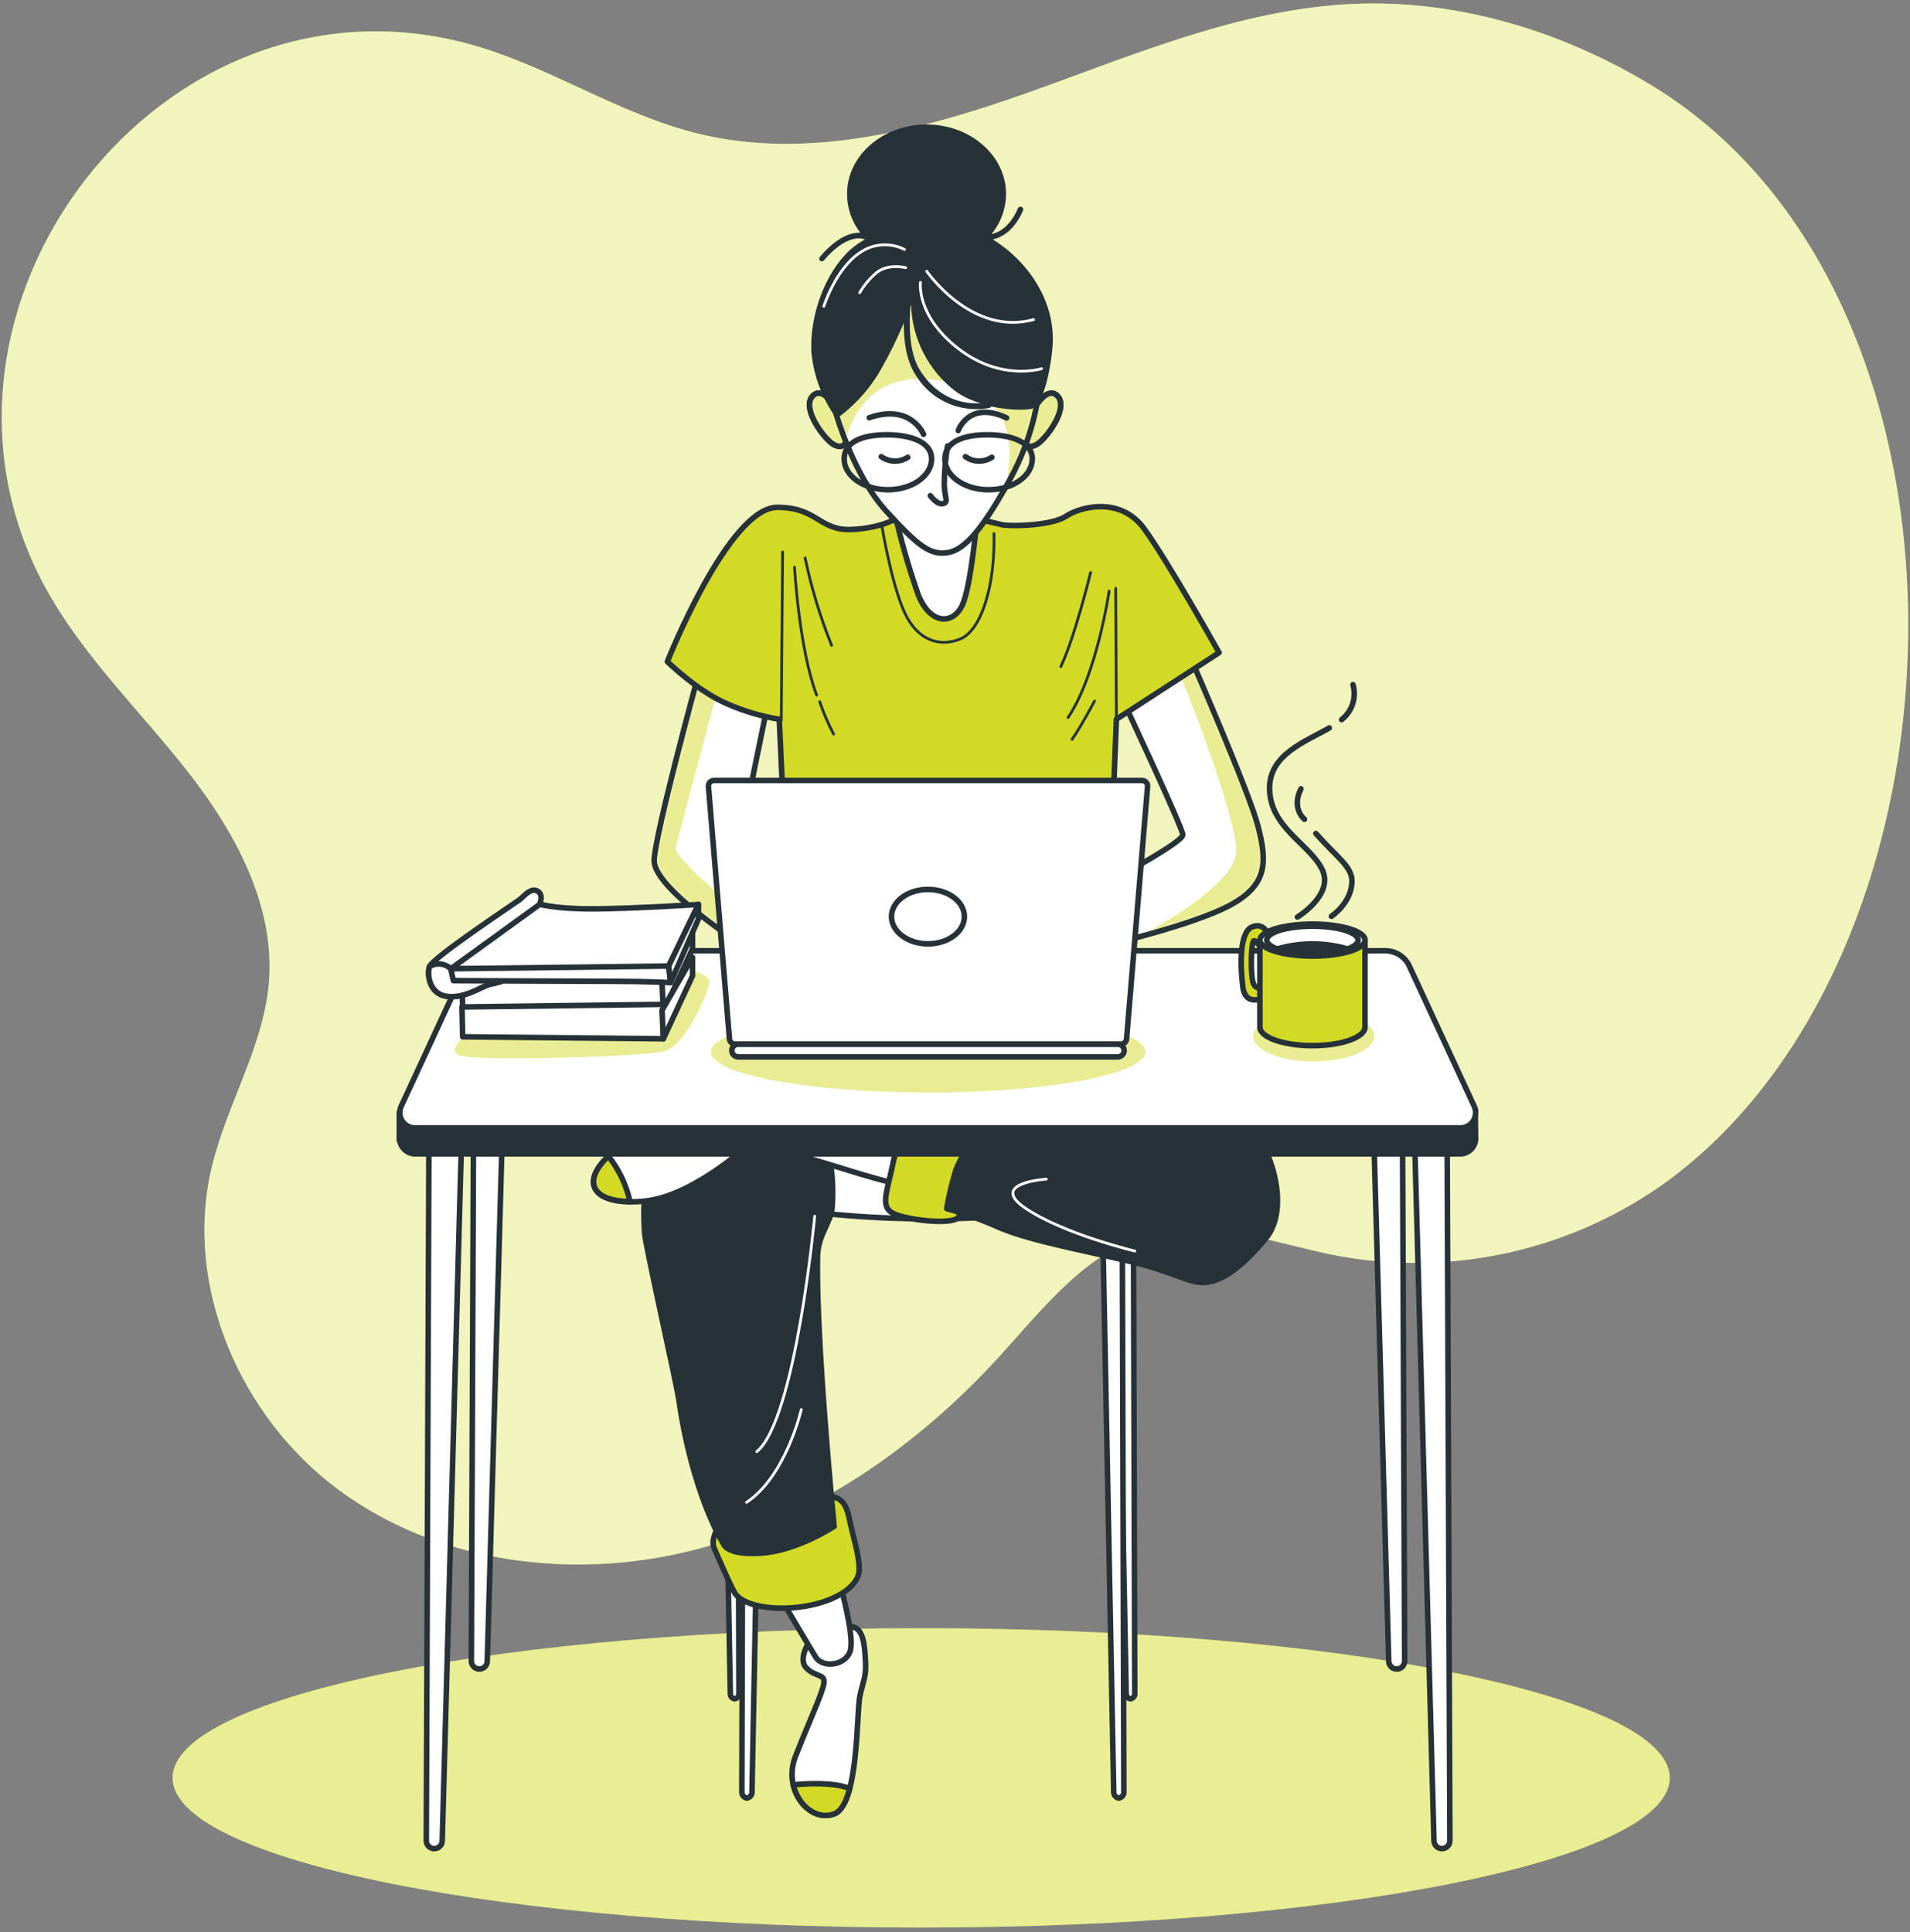 <svg width="345" height="349" viewBox="0 0 345 349" fill="none" xmlns="http://www.w3.org/2000/svg">
<rect x="0" y="0" width="345" height="349" fill="#808080" stroke="none"/>
<path d="M344.57 118.77C346.1 77.35 331.22 35.43 298.42 15.48C282.23 5.63 263.3 -0.14 244.36 0.71C224.04 1.62 204.91 9.89 185.75 16.71C166.59 23.53 145.84 28.98 126.09 24.14C111.8 20.64 99.23 11.99 85.09 8.05C29.38 -7.46 -19.13 55.75 8.13 106C14.82 118.32 25.13 128.2 33.8 139.23C42.47 150.26 49.74 163.58 48.57 177.55C47.57 189.12 41.01 199.42 38.28 210.7C33.06 232.31 43.42 256.08 61.33 269.25C79.24 282.42 103.4 285.49 125 280.07C146.6 274.65 165.6 261.39 180.57 244.97C188.57 236.17 196.41 225.89 207.92 222.9C218.97 220.04 230.36 224.7 241.57 226.84C251.934 228.757 262.58 228.54 272.857 226.201C283.134 223.863 292.826 219.452 301.34 213.24C328.39 193.23 343.19 156.2 344.57 118.77Z" fill="#D3DA26"/>
<path opacity="0.7" d="M344.57 118.77C346.1 77.35 331.22 35.43 298.42 15.48C282.23 5.63 263.3 -0.14 244.36 0.71C224.04 1.62 204.91 9.89 185.75 16.71C166.59 23.53 145.84 28.98 126.09 24.14C111.8 20.64 99.23 11.99 85.09 8.05C29.38 -7.46 -19.13 55.75 8.13 106C14.82 118.32 25.13 128.2 33.8 139.23C42.47 150.26 49.74 163.58 48.57 177.55C47.57 189.12 41.01 199.42 38.28 210.7C33.06 232.31 43.42 256.08 61.33 269.25C79.24 282.42 103.4 285.49 125 280.07C146.6 274.65 165.6 261.39 180.57 244.97C188.57 236.17 196.41 225.89 207.92 222.9C218.97 220.04 230.36 224.7 241.57 226.84C251.934 228.757 262.58 228.54 272.857 226.201C283.134 223.863 292.826 219.452 301.34 213.24C328.39 193.23 343.19 156.2 344.57 118.77Z" fill="white"/>
<path d="M166.39 348.2C241.064 348.2 301.6 336.094 301.6 321.16C301.6 306.226 241.064 294.12 166.39 294.12C91.715 294.12 31.18 306.226 31.18 321.16C31.18 336.094 91.715 348.2 166.39 348.2Z" fill="#D3DA26"/>
<path opacity="0.5" d="M166.39 348.2C241.064 348.2 301.6 336.094 301.6 321.16C301.6 306.226 241.064 294.12 166.39 294.12C91.715 294.12 31.18 306.226 31.18 321.16C31.18 336.094 91.715 348.2 166.39 348.2Z" fill="white"/>
<path d="M203 126.87C203 126.87 213.65 149.6 213.65 150.8C213.65 152 204.2 157.14 202.4 158.22C201.004 159.015 199.565 159.733 198.09 160.37L199.17 170.9C199.17 170.9 215.44 167.19 222.26 163.48C229.08 159.77 228.84 155.58 227.26 149.36C225.68 143.14 215.17 119.1 215.17 119.1L203 126.87Z" fill="white"/>
<mask id="mask0_4_1508" style="mask-type:luminance" maskUnits="userSpaceOnUse" x="198" y="119" width="31" height="52">
<path d="M203 126.87C203 126.87 213.65 149.6 213.65 150.8C213.65 152 204.2 157.14 202.4 158.22C201.004 159.015 199.565 159.733 198.09 160.37L199.17 170.9C199.17 170.9 215.44 167.19 222.26 163.48C229.08 159.77 228.84 155.58 227.26 149.36C225.68 143.14 215.17 119.1 215.17 119.1L203 126.87Z" fill="white"/>
</mask>
<g mask="url(#mask0_4_1508)">
<g style="mix-blend-mode:multiply" opacity="0.5">
<path d="M222.23 163.48C229.05 159.77 228.81 155.58 227.23 149.36C225.65 143.14 215.14 119.1 215.14 119.1L213.44 120.18L212.9 121.18C212.9 121.18 222.71 145.26 223.3 153.28C223.7 158.67 212.85 165.39 205.68 169.23C211 167.82 218.24 165.65 222.23 163.48Z" fill="#D3DA26"/>
</g>
</g>
<path d="M203 126.87C203 126.87 213.65 149.6 213.65 150.8C213.65 152 204.2 157.14 202.4 158.22C201.004 159.015 199.565 159.733 198.09 160.37L199.17 170.9C199.17 170.9 215.44 167.19 222.26 163.48C229.08 159.77 228.84 155.58 227.26 149.36C225.68 143.14 215.17 119.1 215.17 119.1L203 126.87Z" stroke="#263238" stroke-linecap="round" stroke-linejoin="round"/>
<path d="M126.16 121.85C126.16 121.85 118.39 150.32 118.16 155.35C117.93 160.38 133.59 170.3 134.16 170.9C134.73 171.5 133.27 153.6 133.27 153.6L138.58 127.6L126.16 121.85Z" fill="white"/>
<mask id="mask1_4_1508" style="mask-type:luminance" maskUnits="userSpaceOnUse" x="118" y="121" width="21" height="50">
<path d="M126.16 121.85C126.16 121.85 118.39 150.32 118.16 155.35C117.93 160.38 133.59 170.3 134.16 170.9C134.73 171.5 133.27 153.6 133.27 153.6L138.58 127.6L126.16 121.85Z" fill="white"/>
</mask>
<g mask="url(#mask1_4_1508)">
<g style="mix-blend-mode:multiply" opacity="0.5">
<path d="M129.72 124.18L129.55 123.41L126.16 121.85C126.16 121.85 118.39 150.32 118.16 155.35C117.93 160.38 133.59 170.3 134.16 170.9C134.39 171.14 134.3 168.46 134.11 165.15C129.45 161.2 122.76 155.64 121.98 153.3" fill="#D3DA26"/>
</g>
</g>
<path d="M126.16 121.85C126.16 121.85 118.39 150.32 118.16 155.35C117.93 160.38 133.59 170.3 134.16 170.9C134.73 171.5 133.27 153.6 133.27 153.6L138.58 127.6L126.16 121.85Z" stroke="#263238" stroke-linecap="round" stroke-linejoin="round"/>
<path d="M162.65 93.25C162.65 93.25 159.65 95.41 153.8 95.65C147.95 95.89 147.67 91.65 140.4 91.65C131.59 91.65 120.54 119.52 120.54 119.52C120.54 119.52 126.04 124.91 131.43 127.18C134.412 128.486 137.547 129.41 140.76 129.93L141.6 148.24H200.94L201.65 129.93L220.2 117.9C220.2 117.9 211.1 101.63 206.68 95.53C202.26 89.43 194.83 91.7 192.56 93.25C190.29 94.8 183.56 95.17 181.08 94.81C177.845 94.094 174.647 93.216 171.5 92.18C171.5 92.18 167.68 89 162.65 93.25Z" fill="#D3DA26" stroke="#263238" stroke-linecap="round" stroke-linejoin="round"/>
<path d="M141.36 99.71L141.12 130.1" stroke="#263238" stroke-width="0.5" stroke-linecap="round" stroke-linejoin="round"/>
<path d="M143.51 102.47C143.51 102.47 144.35 117.3 147.51 125.56" stroke="#263238" stroke-width="0.5" stroke-linecap="round" stroke-linejoin="round"/>
<path d="M148.06 126.75C148.742 128.766 149.581 130.725 150.57 132.61" stroke="#263238" stroke-width="0.5" stroke-linecap="round" stroke-linejoin="round"/>
<path d="M145.42 100.79C146.555 106.182 148.158 111.466 150.21 116.58" stroke="#263238" stroke-width="0.5" stroke-linecap="round" stroke-linejoin="round"/>
<path d="M196.999 103.42C196.999 103.42 194.129 115.15 191.609 120.42" stroke="#263238" stroke-width="0.5" stroke-linecap="round" stroke-linejoin="round"/>
<path d="M201.65 129.98L201.53 106.29" stroke="#263238" stroke-width="0.5" stroke-linecap="round" stroke-linejoin="round"/>
<path d="M200.34 106.77C200.34 106.77 198.18 121.77 192.92 129.62" stroke="#263238" stroke-width="0.5" stroke-linecap="round" stroke-linejoin="round"/>
<path d="M197.71 126.63C197.71 126.63 195.31 131.18 193.64 133.57" stroke="#263238" stroke-width="0.5" stroke-linecap="round" stroke-linejoin="round"/>
<path d="M159.3 95.05C159.3 95.05 160.98 105.34 163.37 110.6C165.76 115.86 169.95 116.94 173.54 115.39C177.13 113.84 179.76 106.17 179.54 96.39" stroke="#263238" stroke-width="0.5" stroke-linecap="round" stroke-linejoin="round"/>
<path d="M150.809 73.51C150.809 73.51 148.529 69.57 146.739 71.6C144.949 73.63 148.179 78.3 149.969 79.85C151.759 81.4 153.079 80.45 152.969 78.78C152.859 77.11 150.809 73.51 150.809 73.51Z" fill="#D3DA26" stroke="#263238" stroke-linecap="round" stroke-linejoin="round"/>
<path opacity="0.5" d="M150.809 73.51C150.809 73.51 148.529 69.57 146.739 71.6C144.949 73.63 148.179 78.3 149.969 79.85C151.759 81.4 153.079 80.45 152.969 78.78C152.859 77.11 150.809 73.51 150.809 73.51Z" fill="white"/>
<path d="M150.809 73.51C150.809 73.51 148.529 69.57 146.739 71.6C144.949 73.63 148.179 78.3 149.969 79.85C151.759 81.4 153.079 80.45 152.969 78.78C152.859 77.11 150.809 73.51 150.809 73.51Z" stroke="#263238" stroke-linecap="round" stroke-linejoin="round"/>
<path d="M187 73.51C187 73.51 189.27 69.57 191.07 71.6C192.87 73.63 189.63 78.3 187.84 79.85C186.05 81.4 184.72 80.45 184.84 78.78C184.96 77.11 187 73.51 187 73.51Z" fill="#D3DA26" stroke="#263238" stroke-linecap="round" stroke-linejoin="round"/>
<path opacity="0.5" d="M187 73.51C187 73.51 189.27 69.57 191.07 71.6C192.87 73.63 189.63 78.3 187.84 79.85C186.05 81.4 184.72 80.45 184.84 78.78C184.96 77.11 187 73.51 187 73.51Z" fill="white"/>
<path d="M187 73.51C187 73.51 189.27 69.57 191.07 71.6C192.87 73.63 189.63 78.3 187.84 79.85C186.05 81.4 184.72 80.45 184.84 78.78C184.96 77.11 187 73.51 187 73.51Z" stroke="#263238" stroke-linecap="round" stroke-linejoin="round"/>
<path d="M161.57 92.42C162.7 97.526 164.139 102.559 165.88 107.49C168.04 112.87 172.1 112.87 173.78 109.4C175.46 105.93 176.53 93 176.53 93C176.53 93 165.28 94.57 161.57 92.42Z" fill="white" stroke="#263238" stroke-linecap="round" stroke-linejoin="round"/>
<path d="M151.05 74.83C151.05 74.83 154.16 85.83 160.05 92.3C165.94 98.77 168.05 100.3 171.18 99.83C174.31 99.36 177.64 95.29 182.3 86.83C186.96 78.37 187.3 71.88 187.69 71.28C188.08 70.68 186.69 58.72 180.03 53.57C173.37 48.42 165.91 46.16 159.45 51.78C152.99 57.4 148.89 66.57 151.05 74.83Z" fill="white"/>
<mask id="mask2_4_1508" style="mask-type:luminance" maskUnits="userSpaceOnUse" x="150" y="48" width="38" height="52">
<path d="M151.05 74.83C151.05 74.83 154.16 85.83 160.05 92.3C165.94 98.77 168.05 100.3 171.18 99.83C174.31 99.36 177.64 95.29 182.3 86.83C186.96 78.37 187.3 71.88 187.69 71.28C188.08 70.68 186.69 58.72 180.03 53.57C173.37 48.42 165.91 46.16 159.45 51.78C152.99 57.4 148.89 66.57 151.05 74.83Z" fill="white"/>
</mask>
<g mask="url(#mask2_4_1508)">
<g style="mix-blend-mode:multiply" opacity="0.5">
<path d="M179.999 53.53C173.299 48.39 165.879 46.12 159.419 51.74C152.959 57.36 148.889 66.57 151.049 74.83C151.049 74.83 151.639 76.95 152.809 79.83C152.806 79.461 152.856 79.094 152.959 78.74C154.389 74.21 158.609 65.44 172.809 69.46C184.089 72.64 182.709 82.56 181.659 87.85L182.269 86.75C186.939 78.26 187.269 71.8 187.659 71.2C188.049 70.6 186.699 58.68 179.999 53.53Z" fill="#D3DA26"/>
</g>
</g>
<path d="M151.05 74.83C151.05 74.83 154.16 85.83 160.05 92.3C165.94 98.77 168.05 100.3 171.18 99.83C174.31 99.36 177.64 95.29 182.3 86.83C186.96 78.37 187.3 71.88 187.69 71.28C188.08 70.68 186.69 58.72 180.03 53.57C173.37 48.42 165.91 46.16 159.45 51.78C152.99 57.4 148.89 66.57 151.05 74.83Z" stroke="#263238" stroke-linecap="round" stroke-linejoin="round"/>
<path d="M171.15 80.57C170.779 82.906 170.579 85.265 170.55 87.63C170.67 90.02 171.39 90.74 170.31 90.98C169.23 91.22 168.04 89.54 168.04 89.54" stroke="#263238" stroke-linecap="round" stroke-linejoin="round"/>
<path d="M159.18 82.49C159.873 82.991 160.701 83.27 161.556 83.291C162.411 83.313 163.252 83.075 163.97 82.61" stroke="#263238" stroke-linecap="round" stroke-linejoin="round"/>
<path d="M174.38 82.49C175.072 82.99 175.898 83.269 176.751 83.29C177.604 83.312 178.444 83.075 179.16 82.61" stroke="#263238" stroke-linecap="round" stroke-linejoin="round"/>
<path d="M166.82 78.46C166.82 78.46 164.54 72.83 157.01 75.46" stroke="#263238" stroke-linecap="round" stroke-linejoin="round"/>
<path d="M173.09 77.77C173.09 77.77 175 72.26 181.82 75.49" stroke="#263238" stroke-linecap="round" stroke-linejoin="round"/>
<path d="M168.27 82.9C168.27 85.98 164.74 88.47 160.38 88.47C156.02 88.47 152.479 85.98 152.479 82.9C152.479 79.82 155.779 78.54 160.139 78.54C164.499 78.54 168.27 79.83 168.27 82.9Z" stroke="#263238" stroke-linecap="round" stroke-linejoin="round"/>
<path d="M186.46 82.9C186.46 85.98 182.92 88.47 178.56 88.47C174.2 88.47 170.67 85.98 170.67 82.9C170.67 79.82 173.96 78.54 178.32 78.54C182.68 78.54 186.46 79.83 186.46 82.9Z" stroke="#263238" stroke-linecap="round" stroke-linejoin="round"/>
<path d="M85.63 178.83L85.14 300.06C85.14 300.442 85.291 300.808 85.561 301.078C85.832 301.348 86.198 301.5 86.58 301.5C86.952 301.5 87.31 301.355 87.577 301.095C87.844 300.836 87.999 300.482 88.01 300.11L91.47 179L85.63 178.83Z" fill="white" stroke="#263238" stroke-linecap="round" stroke-linejoin="round"/>
<path d="M77.47 207.17L77 332.5C76.999 332.69 77.035 332.877 77.107 333.053C77.179 333.228 77.285 333.387 77.419 333.521C77.553 333.655 77.712 333.761 77.887 333.833C78.063 333.905 78.251 333.941 78.44 333.94C78.812 333.94 79.169 333.797 79.438 333.54C79.706 333.282 79.865 332.931 79.88 332.56L83.33 207.33L77.47 207.17Z" fill="white" stroke="#263238" stroke-linecap="round" stroke-linejoin="round"/>
<path d="M253.229 178.83L253.719 300.06C253.721 300.249 253.685 300.436 253.613 300.61C253.542 300.785 253.437 300.944 253.304 301.078C253.171 301.211 253.013 301.318 252.839 301.39C252.665 301.463 252.478 301.5 252.289 301.5C251.916 301.5 251.557 301.355 251.288 301.096C251.02 300.837 250.862 300.483 250.849 300.11L247.399 179L253.229 178.83Z" fill="white" stroke="#263238" stroke-linecap="round" stroke-linejoin="round"/>
<path d="M261.4 207.17L261.89 332.5C261.891 332.69 261.855 332.877 261.783 333.053C261.711 333.228 261.605 333.387 261.471 333.521C261.337 333.655 261.178 333.761 261.002 333.833C260.827 333.905 260.639 333.941 260.45 333.94C260.079 333.94 259.722 333.796 259.456 333.539C259.189 333.282 259.033 332.931 259.02 332.56L255.56 207.33L261.4 207.17Z" fill="white" stroke="#263238" stroke-linecap="round" stroke-linejoin="round"/>
<path d="M134.29 212.38L134 323.62C133.968 323.898 134.046 324.177 134.215 324.398C134.385 324.62 134.634 324.768 134.91 324.81C135.18 324.773 135.425 324.634 135.596 324.422C135.767 324.21 135.851 323.941 135.83 323.67L138 212.51L134.29 212.38Z" fill="white" stroke="#263238" stroke-linecap="round" stroke-linejoin="round"/>
<path d="M204.7 208.8L204.97 305.88C204.993 306.115 204.925 306.35 204.78 306.536C204.635 306.722 204.424 306.845 204.19 306.88C203.958 306.845 203.747 306.722 203.604 306.535C203.46 306.349 203.394 306.114 203.42 305.88L201.57 208.88L204.7 208.8Z" fill="white" stroke="#263238" stroke-linecap="round" stroke-linejoin="round"/>
<path d="M133.2 208.8L133.47 305.88C133.493 306.115 133.425 306.35 133.28 306.536C133.135 306.722 132.924 306.845 132.69 306.88C132.458 306.845 132.247 306.722 132.104 306.535C131.96 306.349 131.894 306.114 131.92 305.88L130.07 208.88L133.2 208.8Z" fill="white" stroke="#263238" stroke-linecap="round" stroke-linejoin="round"/>
<path d="M202.69 212.38L203 323.62C203.032 323.898 202.955 324.177 202.785 324.398C202.615 324.62 202.366 324.768 202.09 324.81C201.821 324.77 201.578 324.631 201.407 324.42C201.237 324.209 201.152 323.941 201.17 323.67L199 212.51L202.69 212.38Z" fill="white" stroke="#263238" stroke-linecap="round" stroke-linejoin="round"/>
<path d="M168 220.17C192.577 220.17 212.5 215.617 212.5 210C212.5 204.383 192.577 199.83 168 199.83C143.423 199.83 123.5 204.383 123.5 210C123.5 215.617 143.423 220.17 168 220.17Z" fill="white" stroke="#263238" stroke-linecap="round" stroke-linejoin="round"/>
<path d="M146.329 296.33C146.329 296.33 143.999 299.67 145.669 301.33C147.339 302.99 148.999 302.33 148.829 304C148.659 305.67 145.999 311.33 143.669 317.33C141.339 323.33 146.169 329.33 150.669 327.67C155.169 326.01 154.669 309.33 155.329 306.33C155.989 303.33 156.499 302.83 156.329 300C156.159 297.17 155.999 294.17 153.829 293.83C151.659 293.49 147.329 295.17 146.329 296.33Z" fill="white" stroke="#263238" stroke-linecap="round" stroke-linejoin="round"/>
<path d="M153.48 323.07C150.48 321.93 145.88 322.16 143.29 322.42C144.16 326.19 147.49 328.84 150.67 327.67C152 327.18 152.87 325.4 153.48 323.07Z" fill="#D3DA26" stroke="#263238" stroke-linecap="round" stroke-linejoin="round"/>
<path d="M141.17 289C141.17 289 146 297.17 147.33 299.33C148.66 301.49 153.17 300.83 153.67 297.83C154.17 294.83 151.83 286.5 151.83 286.5L141.83 289H141.17Z" fill="white" stroke="#263238" stroke-linecap="round" stroke-linejoin="round"/>
<path d="M129.67 276C129.67 276 128.33 278.17 129 279.67C129.67 281.17 131.5 285.5 132.67 287.67C133.84 289.84 139.17 291.17 145.33 290.17C151.49 289.17 155 286.33 155.17 283.83C155.34 281.33 154.17 278 153.33 274C152.49 270 150.33 270.17 147.33 270.17C144.33 270.17 132.17 273.67 129.67 276Z" fill="#D3DA26" stroke="#263238" stroke-linecap="round" stroke-linejoin="round"/>
<path d="M147.67 227C147.76 222.9 150.13 220.88 150.31 218.07C150.592 214.355 150.285 210.619 149.4 207L144.84 200.77C131.72 200.94 122.32 201.16 122.17 201.21C121.67 201.37 121.33 204.21 121 206.54C121 206.54 115.43 207.25 116.43 222.75C116.57 224.91 122.19 249.9 122.6 252.75C125.1 270.16 130.67 278.88 130.67 278.88C130.67 278.88 131.17 281.05 137.67 280.55C144.17 280.05 150.67 275.72 150.67 275.72C150.67 275.72 147.33 241.83 147.67 227Z" fill="#263238" stroke="#263238" stroke-linecap="round" stroke-linejoin="round"/>
<path d="M120.1 204C120.1 204 113.21 205 108.99 209.82C104.77 214.64 108.35 217.82 116.55 216.96C124.75 216.1 134.21 207.71 134.61 207.26C135.01 206.81 126.06 201.11 120.1 204Z" fill="white" stroke="#263238" stroke-linecap="round" stroke-linejoin="round"/>
<path d="M132.33 207C136.72 207.226 141.075 207.896 145.33 209C151 210.67 161 214 163.33 214C165.66 214 165 205.33 165 203.67C165 202.01 135 201 131.33 201C127.66 201 132.33 207 132.33 207Z" fill="white" stroke="#263238" stroke-linecap="round" stroke-linejoin="round"/>
<path d="M165 203.67C165 203.67 162.33 205 161.33 210C160.33 215 159 217.67 161 219C163 220.33 171.67 221.33 173 220C174.33 218.67 178 212 178.67 207.67C179.34 203.34 165 203.67 165 203.67Z" fill="#D3DA26" stroke="#263238" stroke-linecap="round" stroke-linejoin="round"/>
<path d="M176.33 205.33C174.78 207.109 173.542 209.138 172.67 211.33C171.963 213.625 171.405 215.963 171 218.33C174.19 219.205 177.309 220.321 180.33 221.67C185.67 224 194.67 225.67 203.33 227.67C211.99 229.67 214.33 231.67 217.33 231.67C220.33 231.67 224 229.33 228.67 223.67C233.34 218.01 229.33 206 224.67 202.33C220.01 198.66 195 195.67 191.67 196.67C188.34 197.67 176.33 205.33 176.33 205.33Z" fill="#263238" stroke="#263238" stroke-linecap="round" stroke-linejoin="round"/>
<path d="M113.79 217.05C113.131 214.058 111.797 211.257 109.89 208.86C109.58 209.15 109.28 209.45 108.99 209.78C105.28 214 107.6 217 113.79 217.05Z" fill="#D3DA26" stroke="#263238" stroke-linecap="round" stroke-linejoin="round"/>
<path d="M147.16 219.69C147.16 219.69 143.72 256.5 136.7 262.23" stroke="white" stroke-width="0.5" stroke-linecap="round" stroke-linejoin="round"/>
<path d="M144.73 254.63C144.73 254.63 142 266.63 134.84 271.4" stroke="white" stroke-width="0.5" stroke-linecap="round" stroke-linejoin="round"/>
<path d="M189 213C189 213 178.33 213.67 185.33 218.33C192.33 222.99 205 226 205 226" stroke="white" stroke-width="0.5" stroke-linecap="round" stroke-linejoin="round"/>
<path d="M266.46 200.39L262.86 197.15L254.54 179.15C254.145 178.331 253.526 177.641 252.754 177.162C251.982 176.682 251.089 176.431 250.18 176.44H88.58C87.669 176.43 86.774 176.679 86 177.159C85.226 177.639 84.605 178.33 84.21 179.15L73.84 201.57L72.13 200.94V206.07L72.21 206.01C72.312 206.694 72.659 207.318 73.187 207.766C73.715 208.213 74.388 208.452 75.08 208.44H263.67C264.399 208.457 265.105 208.19 265.641 207.695C266.176 207.201 266.499 206.518 266.54 205.79L266.46 200.39Z" fill="#263238" stroke="#263238" stroke-linecap="round" stroke-linejoin="round"/>
<path d="M263.67 203.75H75.08C74.613 203.769 74.148 203.668 73.731 203.458C73.313 203.249 72.956 202.936 72.692 202.55C72.428 202.164 72.266 201.718 72.222 201.253C72.178 200.787 72.253 200.319 72.44 199.89L84.21 174.46C84.603 173.638 85.224 172.946 85.998 172.466C86.773 171.985 87.668 171.737 88.58 171.75H250.18C251.089 171.739 251.983 171.988 252.755 172.468C253.528 172.949 254.147 173.64 254.54 174.46L266.31 199.89C266.496 200.319 266.571 200.787 266.527 201.253C266.483 201.718 266.321 202.164 266.057 202.55C265.794 202.936 265.436 203.249 265.018 203.458C264.601 203.668 264.137 203.769 263.67 203.75Z" fill="white" stroke="#263238" stroke-linecap="round" stroke-linejoin="round"/>
<g style="mix-blend-mode:multiply" opacity="0.5">
<path d="M84.629 186.67C84.629 186.67 80.359 189.6 83.029 190.67C85.7 191.74 116.39 190.94 120.13 189.87C123.87 188.8 128.13 178.93 128.13 177.33C128.13 175.73 122.75 174.58 120.77 174.49C118.79 174.4 92.629 175.99 92.629 175.99L84.629 186.67Z" fill="#D3DA26"/>
</g>
<g style="mix-blend-mode:multiply" opacity="0.5">
<path d="M237.29 191.74C243.332 191.74 248.23 189.707 248.23 187.2C248.23 184.693 243.332 182.66 237.29 182.66C231.248 182.66 226.35 184.693 226.35 187.2C226.35 189.707 231.248 191.74 237.29 191.74Z" fill="#D3DA26"/>
</g>
<g style="mix-blend-mode:multiply" opacity="0.5">
<path d="M167.64 197.35C189.306 197.35 206.87 194.064 206.87 190.01C206.87 185.956 189.306 182.67 167.64 182.67C145.974 182.67 128.41 185.956 128.41 190.01C128.41 194.064 145.974 197.35 167.64 197.35Z" fill="#D3DA26"/>
</g>
<path d="M229.29 169.34C229.29 169.34 228.57 166.47 226.18 167.43C223.79 168.39 224.03 174.73 224.5 178.32C224.97 181.91 228.21 180.23 228.21 180.23V178.08C228.21 178.08 227.02 179.03 226.42 177.72C225.82 176.41 225.94 169.82 226.54 169.94C227.14 170.06 228.33 172.09 228.33 172.09C228.33 172.09 228.69 171.86 229.29 169.34Z" fill="#D3DA26" stroke="#263238" stroke-linecap="round" stroke-linejoin="round"/>
<path d="M227.57 169.82V185.54C227.57 187.39 231.82 188.89 237.07 188.89C242.32 188.89 246.56 187.39 246.56 185.54V169.82H227.57Z" fill="#D3DA26" stroke="#263238" stroke-linecap="round" stroke-linejoin="round"/>
<path d="M246.56 169.82C246.56 171.42 242.31 172.71 237.07 172.71C231.83 172.71 227.57 171.42 227.57 169.82C227.57 168.22 231.82 166.93 237.07 166.93C242.32 166.93 246.56 168.23 246.56 169.82Z" fill="white" stroke="#263238" stroke-linecap="round" stroke-linejoin="round"/>
<path d="M245.32 169.82C245.32 171.21 241.62 172.33 237.07 172.33C232.52 172.33 228.81 171.21 228.81 169.82C228.81 168.43 232.51 167.31 237.07 167.31C241.63 167.31 245.32 168.43 245.32 169.82Z" fill="white" stroke="#263238" stroke-linecap="round" stroke-linejoin="round"/>
<path d="M230.7 171.42C234.857 172.633 239.274 172.633 243.43 171.42C239.274 170.207 234.857 170.207 230.7 171.42Z" fill="#263238" stroke="#263238" stroke-linecap="round" stroke-linejoin="round"/>
<path d="M83.45 177L83.57 182.38L119.82 182.74V176.52L83.45 177Z" fill="white" stroke="#263238" stroke-linecap="round" stroke-linejoin="round"/>
<path d="M119.82 182.74L125.09 171.38V168.03L119.58 177.6L119.82 182.74Z" fill="white" stroke="#263238" stroke-linecap="round" stroke-linejoin="round"/>
<path d="M83.45 181.9L83.57 187.29L119.82 187.65V181.43L83.45 181.9Z" fill="white" stroke="#263238" stroke-linecap="round" stroke-linejoin="round"/>
<path d="M119.82 187.65L125.09 176.28V172.93L119.58 182.5L119.82 187.65Z" fill="white" stroke="#263238" stroke-linecap="round" stroke-linejoin="round"/>
<path d="M97.45 163.36C97.45 163.36 98.29 161.69 97.09 160.97C95.889 160.25 94.579 161.97 93.859 162.52C93.139 163.07 78.07 173.05 77.59 174.61C77.109 176.17 77.59 179.61 80.82 179.99C84.049 180.37 86.919 178.2 88.359 177.84C89.799 177.48 90.359 177.36 90.359 177.36L100.289 163.96L97.45 163.36Z" fill="white" stroke="#263238" stroke-linecap="round" stroke-linejoin="round"/>
<path d="M80.82 180C84.05 180.36 86.92 178.21 88.36 177.85C89.8 177.49 90.36 177.37 90.36 177.37L90.72 176.88L81.39 174.98C80.883 174.502 80.231 174.207 79.537 174.142C78.843 174.077 78.147 174.245 77.56 174.62C77.11 176.16 77.59 179.63 80.82 180Z" fill="white" stroke="#263238" stroke-linecap="round" stroke-linejoin="round"/>
<path d="M81.42 175H109.42C118.16 175 120.79 174.52 120.79 174.52L126.17 163.39C126.17 163.39 109.17 164.47 103.92 164.11C101.75 164.047 99.59 163.807 97.46 163.39L81.42 175Z" fill="white" stroke="#263238" stroke-linecap="round" stroke-linejoin="round"/>
<path d="M81.42 175L81.9 177.15C81.9 177.15 104.63 177.27 110.61 177.27C116.59 177.27 121.14 177.51 121.14 177.51L120.78 174.51L81.42 175Z" fill="white" stroke="#263238" stroke-linecap="round" stroke-linejoin="round"/>
<path d="M121.14 177.48L126.16 165.99V163.36L120.78 174.49L121.14 177.48Z" fill="white" stroke="#263238" stroke-linecap="round" stroke-linejoin="round"/>
<path d="M201.899 190.92H133.349C133.198 190.921 133.047 190.893 132.906 190.835C132.766 190.778 132.638 190.694 132.53 190.587C132.422 190.48 132.336 190.353 132.278 190.212C132.22 190.072 132.189 189.922 132.189 189.77C132.189 189.618 132.22 189.468 132.278 189.328C132.336 189.187 132.422 189.06 132.53 188.953C132.638 188.846 132.766 188.762 132.906 188.705C133.047 188.647 133.198 188.619 133.349 188.62H201.899C202.051 188.619 202.201 188.648 202.341 188.705C202.481 188.762 202.609 188.847 202.716 188.954C202.823 189.061 202.907 189.188 202.965 189.328C203.022 189.469 203.051 189.619 203.049 189.77C203.051 189.921 203.022 190.072 202.965 190.212C202.907 190.352 202.823 190.479 202.716 190.586C202.609 190.693 202.481 190.778 202.341 190.835C202.201 190.893 202.051 190.921 201.899 190.92Z" fill="white" stroke="#263238" stroke-linecap="round" stroke-linejoin="round"/>
<path d="M202.48 188.6H132.76C132.505 188.6 132.259 188.503 132.073 188.329C131.888 188.154 131.775 187.915 131.76 187.66L127.97 142.11C127.953 141.969 127.966 141.826 128.009 141.69C128.051 141.555 128.122 141.43 128.217 141.324C128.312 141.218 128.428 141.133 128.558 141.076C128.687 141.018 128.828 140.989 128.97 140.99H206.28C206.422 140.989 206.563 141.018 206.693 141.076C206.823 141.133 206.939 141.218 207.033 141.324C207.128 141.43 207.199 141.555 207.241 141.69C207.284 141.826 207.297 141.969 207.28 142.11L203.49 187.66C203.475 187.916 203.361 188.157 203.173 188.332C202.985 188.507 202.737 188.603 202.48 188.6Z" fill="white" stroke="#263238" stroke-linecap="round" stroke-linejoin="round"/>
<path d="M174.2 165.58C174.2 168.3 171.25 170.5 167.62 170.5C163.99 170.5 161.03 168.3 161.03 165.58C161.03 162.86 163.98 160.67 167.62 160.67C171.26 160.67 174.2 162.87 174.2 165.58Z" fill="white" stroke="#263238" stroke-linecap="round" stroke-linejoin="round"/>
<path d="M242.33 130C243.399 129.166 244.151 127.991 244.46 126.67C244.685 125.68 244.661 124.649 244.39 123.67" stroke="#263238" stroke-linecap="round" stroke-linejoin="round"/>
<path d="M234.35 165.66C234.35 165.66 241 161.66 238.83 157.09C236.66 152.52 229.32 149.49 229.32 142.37C229.32 136.23 235.85 133.96 240.11 131.5" stroke="#263238" stroke-linecap="round" stroke-linejoin="round"/>
<path d="M240.49 165.53C240.49 165.53 244.2 163.06 244.2 159.14C244.2 156.51 241.39 154.79 237.68 150.56" stroke="#263238" stroke-linecap="round" stroke-linejoin="round"/>
<path d="M235.63 148C235.63 148 233.2 146.09 234.99 142.5" stroke="#263238" stroke-linecap="round" stroke-linejoin="round"/>
<path d="M179.33 43.25C180.52 43 183.07 42.02 184.79 38.03C184.817 37.97 184.831 37.905 184.832 37.839C184.833 37.773 184.822 37.707 184.798 37.646C184.773 37.585 184.737 37.529 184.691 37.481C184.646 37.434 184.591 37.396 184.53 37.37C184.408 37.319 184.271 37.318 184.148 37.366C184.024 37.415 183.925 37.51 183.87 37.63C182.29 41.29 180.03 42.1 179.09 42.28C180.772 40.244 181.701 37.691 181.72 35.05C181.72 28.11 175.29 22.49 167.36 22.49C159.43 22.49 153 28.11 153 35.05C153.006 37.584 153.849 40.045 155.4 42.05C153.89 41.97 151.34 42.61 148.11 46.38C148.018 46.475 147.966 46.602 147.966 46.735C147.966 46.867 148.018 46.995 148.11 47.09C148.203 47.167 148.32 47.209 148.44 47.21C148.513 47.21 148.585 47.194 148.651 47.163C148.716 47.132 148.774 47.086 148.82 47.03C152.95 42.22 155.68 43.03 156.23 43.25C155.296 43.764 154.421 44.377 153.62 45.08C149.01 49.23 146.2 57.08 146.56 63.62C146.965 67.958 148.537 72.105 151.11 75.62C154.458 73.224 157.235 70.116 159.24 66.52C160.735 63.879 162.07 61.15 163.24 58.35C163.24 61.28 163.62 64.82 165.16 67.35C166.271 69.348 167.899 71.012 169.872 72.166C171.846 73.32 174.094 73.922 176.38 73.91C177.17 73.921 177.958 73.844 178.73 73.68C178.798 73.663 178.862 73.632 178.917 73.589C178.972 73.546 179.017 73.492 179.05 73.43C182.91 74.25 186.75 74.18 187.34 73.36C188.29 72.05 189.64 67.96 190.09 62.96C190.91 54.48 185.57 47.12 179.33 43.25ZM166.09 66.74C164.15 63.57 164.21 58.4 164.44 55.43L164.57 55.09C164.662 58.145 165.441 61.139 166.849 63.852C168.256 66.565 170.256 68.926 172.7 70.76C174.05 71.693 175.548 72.393 177.13 72.83C174.68 73 169.64 72.53 166.09 66.74Z" fill="#263238"/>
<path d="M166.26 51C166.26 51 165.44 57.06 173.14 63C180.84 68.94 188.14 66.6 188.14 66.6" stroke="white" stroke-width="0.5" stroke-linecap="round" stroke-linejoin="round"/>
<path d="M167.39 49C167.39 49 175.5 60.81 186.7 57.73" stroke="white" stroke-width="0.5" stroke-linecap="round" stroke-linejoin="round"/>
<path d="M163.38 45.07C162.101 44.421 160.668 44.135 159.238 44.244C157.808 44.354 156.435 44.854 155.27 45.69C150.96 48.56 148.8 55.34 148.8 55.34" stroke="white" stroke-width="0.5" stroke-linecap="round" stroke-linejoin="round"/>
<path d="M163.59 48.36C163.59 48.36 160.1 47.43 157.94 49.59C156.887 50.544 155.986 51.654 155.27 52.88" stroke="white" stroke-width="0.5" stroke-linecap="round" stroke-linejoin="round"/>
</svg>
